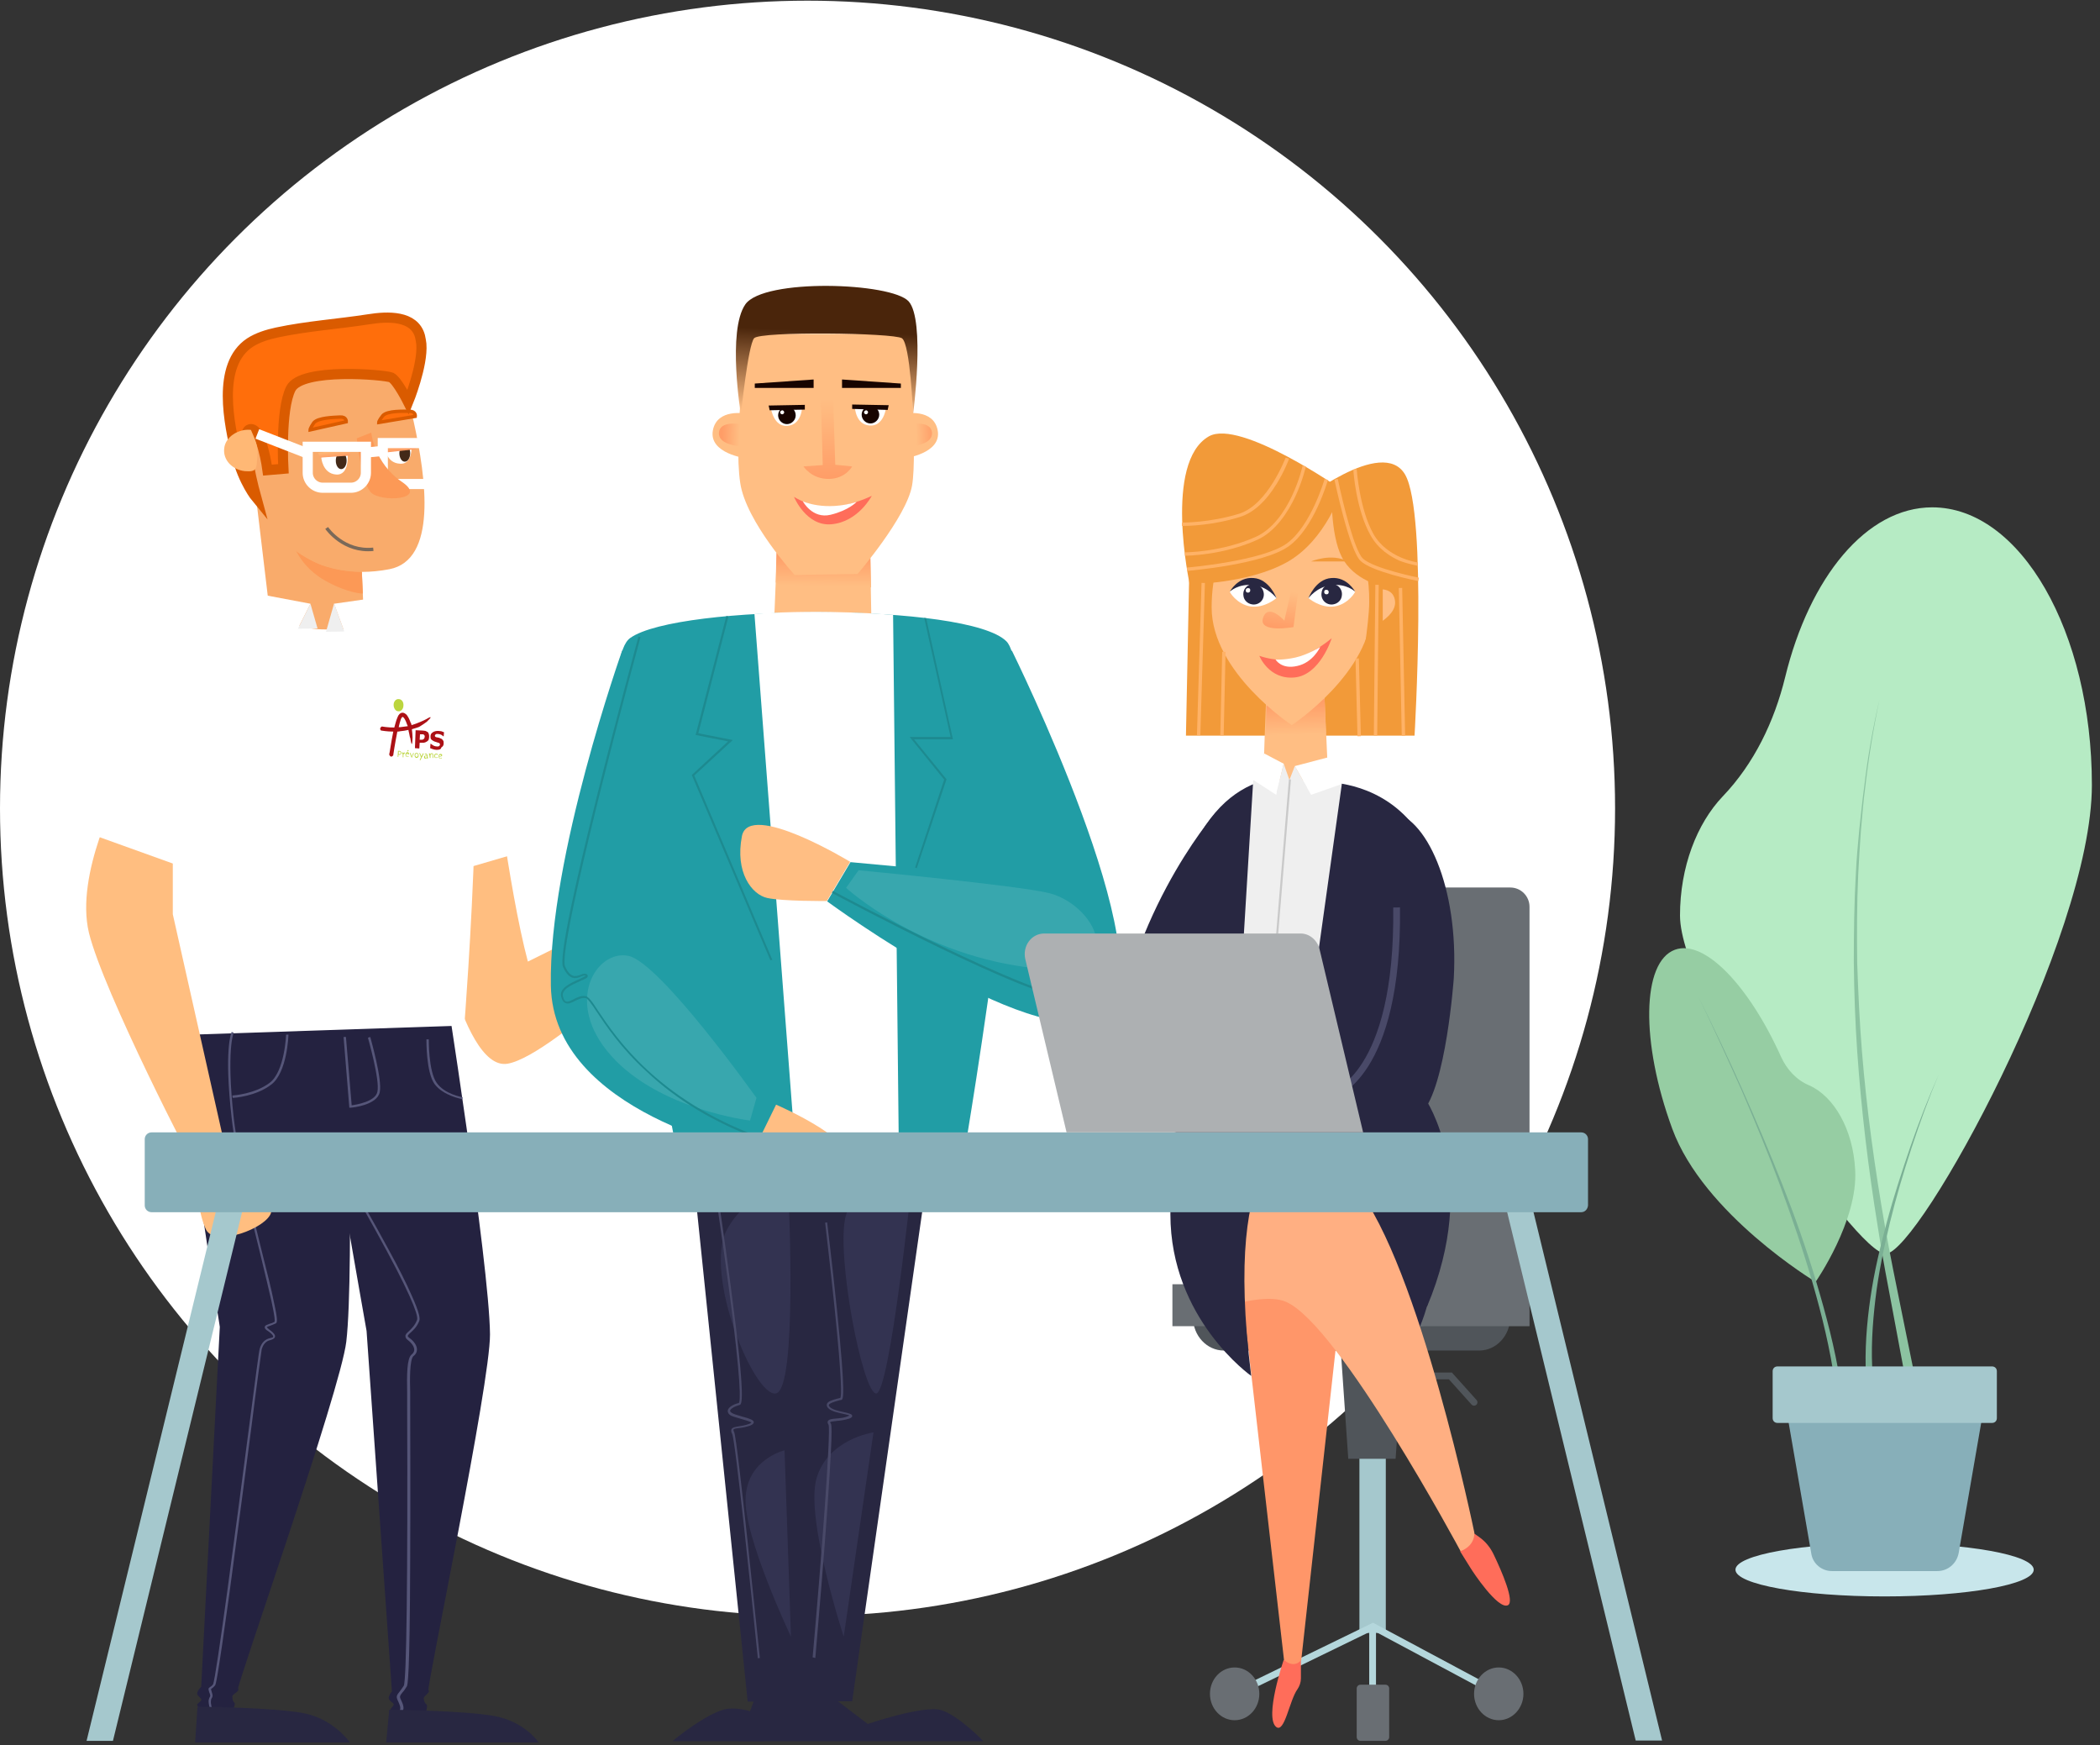 <?xml version="1.0" encoding="utf-8"?>
<!-- Generator: Adobe Illustrator 24.3.0, SVG Export Plug-In . SVG Version: 6.00 Build 0)  -->
<svg version="1.1" xmlns="http://www.w3.org/2000/svg" xmlns:xlink="http://www.w3.org/1999/xlink" x="0px" y="0px"
	 viewBox="0 0 621 516" style="enable-background:new 0 0 621 516;" xml:space="preserve">
<rect x="0" y="0" width="621" height="516" fill="#333333" stroke="none"/>
<style type="text/css">
	.st0{fill:#FFFFFF;}
	.st1{fill:#242240;}
	.st2{fill:#FFBE80;}
	.st3{fill:#F9AB6B;}
	.st4{fill:#FC9956;}
	.st5{fill:#565679;}
	.st6{fill:#282741;}
	.st7{display:none;}
	.st8{display:inline;fill:#FFBE83;}
	.st9{display:inline;fill:#633514;}
	.st10{display:inline;fill:url(#SVGID_1_);}
	.st11{display:inline;fill:#FFFFFF;}
	.st12{display:inline;fill:#FF6D5A;}
	.st13{display:inline;fill:url(#SVGID_2_);}
	.st14{display:inline;fill:url(#SVGID_3_);}
	.st15{display:inline;fill:#8C5431;}
	.st16{display:inline;fill:#A86B4A;}
	.st17{fill:#EFEFEF;}
	.st18{fill:#FF6E0B;stroke:#DA5B00;stroke-miterlimit:10;}
	.st19{fill:#432918;}
	.st20{fill:#FF6E0B;stroke:#DA5B00;stroke-width:3;stroke-miterlimit:10;}
	.st21{fill:#FFB875;}
	.st22{fill:url(#SVGID_4_);}
	.st23{fill:url(#SVGID_5_);}
	.st24{fill:none;stroke:#FFFFFF;stroke-width:3;stroke-miterlimit:10;}
	.st25{fill:none;stroke:#7A6959;stroke-miterlimit:10;}
	.st26{fill:#FFBE83;}
	.st27{fill:url(#SVGID_6_);}
	.st28{fill:url(#SVGID_7_);}
	.st29{fill:url(#SVGID_8_);}
	.st30{fill:#170400;}
	.st31{fill:#FF6D5A;}
	.st32{fill:url(#SVGID_9_);}
	.st33{fill:url(#SVGID_10_);}
	.st34{fill:#219DA5;}
	.st35{fill:#38A7AE;}
	.st36{fill:#333351;}
	.st37{fill:#1D8A90;}
	.st38{fill:#494968;}
	.st39{fill:none;stroke:#50555A;stroke-width:2;stroke-linecap:round;stroke-miterlimit:10;}
	.st40{fill:#50555A;}
	.st41{fill:#A5C8CD;}
	.st42{fill:none;stroke:#B4D7DC;stroke-width:2;stroke-miterlimit:10;}
	.st43{fill:#696E73;}
	.st44{fill:#FF9669;}
	.st45{fill:#FFAF82;}
	.st46{fill:#F29A39;}
	.st47{fill:url(#SVGID_11_);}
	.st48{fill:url(#SVGID_12_);}
	.st49{fill:#FFB266;}
	.st50{fill:#C9C9C9;}
	.st51{fill:#87AFB9;}
	.st52{fill:none;stroke:#494968;stroke-width:2;stroke-miterlimit:10;}
	.st53{fill:#ADB0B2;}
	.st54{fill:#AC1015;}
	.st55{fill:#BBD53E;}
	.st56{fill:#C8E6EB;}
	.st57{fill:#B6EBC4;}
	.st58{fill:#8CC3A1;}
	.st59{fill:#96CDA3;}
	.st60{fill:#7AAF94;}
</style>
<g id="Calque_2">
	<circle class="st0" cx="238.8" cy="239" r="238.8"/>
</g>
<g id="Calque_1">
	<g>
		<g>
			<g>
				<path class="st1" d="M60.4,289.4c0,0-6.2,16.9-6.2,25.6c0,8.8,10.8,77.3,10.8,77.3l-5.5,106.4c0,0-1.3,1.3-1.2,2.1
					c0.2,0.8,1.5,1.4,1.2,1.9c-0.3,0.5-1.3,1.1-1.2,1.4c0.1,0.3,0.8,1.2,0.8,1.2H69c0,0,0.7-1.6,0.3-1.9c-0.4-0.3-0.6-1-0.6-1.8
					c0-0.8,2.3-1.5,1.7-2.3c-0.5-0.8,30.3-88.2,32-102.6c2.5-20.9,0-107.6,0-107.6H60.4z"/>
				<g>
					<g>
						<path class="st2" d="M145.3,220.1c0,0,5,42.4,10.8,64.2c0,0,8.2-4,18.9-9.5c11.6-6,28.3-16.8,28.3-16.8l4.2,10.8
							c0,0-43.1,43.2-57.4,45.7c-14.3,2.4-23-51.9-23-51.9L145.3,220.1z"/>
						<path class="st2" d="M202.4,259.2c0,0-1.2-6,1.4-10.1c2.5-4.1,6.4-11.7,10.9-13.3c3.8-1.3-1.8,5.5-2,9.8c0,0,5.6-0.8,9.7-2.2
							c3.6-1.2,10.7-2.8,14-3.5c0.9-0.2,1.5,1,0.8,1.7c-1.1,1-3.5,2.3-8.3,3.6c0,0,11.8-2.4,13-0.5c1.2,1.9-13.6,4.6-13.6,4.6
							s11.5-0.7,11.8,1.2c0.2,1.2-11.7,3.8-11.7,3.8s10.9,0.3,8.2,2.1c-0.8,0.5-21.8,3-29.1,12.2
							C207.5,268.7,202.6,263.3,202.4,259.2z"/>
					</g>
				</g>
				<path class="st1" d="M89.5,292c0,0,4.2,13.3,5.3,22c1.1,8.7,13.6,79.5,13.6,79.5l7.5,106.6c0,0-1.2,1.4-0.9,2.2
					c0.3,0.8,1.7,1.3,1.4,1.8c-0.2,0.5-1.1,1.2-1,1.6c0.1,0.3,0.9,1.1,0.9,1.1l9.8-1c0,0,0.4-1.7,0-1.9c-0.4-0.2-0.7-1-0.8-1.7
					c-0.1-0.8,2.1-1.8,1.4-2.5c-0.6-0.7,18.3-90.7,18.2-105.2c-0.2-21.1-13.8-106.9-13.8-106.9L89.5,292z"/>
				<path class="st0" d="M137.3,303.2c0,0,8.8-110.6-2-117.3c-10.7-6.7-62.7-6.9-77.4-0.5C43.1,191.8,54.1,306,54.1,306L137.3,303.2
					z"/>
				<path class="st3" d="M106.6,154.6c-0.2,1.9,1.1,30.5,1.1,30.5s1.7,1-11.5,1c-13.1,0-16.8-8.1-16.8-8.1l-5-41.9l21.3,4
					L106.6,154.6z"/>
				<path class="st4" d="M107,169c0,0-4.9,0.2-10.6-1.5c-5.7-1.7-9.2-5.4-9.2-5.4s2.2,5.8,9,9.6c6.8,3.8,11.1,3.8,11.1,3.8L107,169z
					"/>
				<path class="st5" d="M61.7,502.7c0.1-0.4,0.2-0.7,0.3-0.9c0.2-0.3,0.3-0.5-0.1-1.4c-0.3-1-0.4-1.2,0.2-1.6
					c0.2-0.1,0.5-0.3,0.9-0.8c0.9-1.7,7-48,10.6-75.7c2-15.2,3-23.1,3.2-23.5c0.5-1.8,1.6-2.9,3.2-3.2c0.5-0.1,0.8-0.2,0.8-0.4
					c0-0.1,0-0.6-1.6-1.7c-0.5-0.3-1-0.7-0.9-1.2c0.1-0.5,0.7-0.6,1.4-0.9c0.5-0.1,1-0.3,1.5-0.6c0.1-0.3,0.1-1.4-0.9-6
					c-0.8-3.5-1.9-8.1-3.2-13.5c-3.3-13.3-7.4-29.7-8.6-40.8c-2.3-20.2-0.1-25.2,0-25.4l0.6,0.2c0,0-2.2,5.1,0,25.1
					c1.3,11,5.3,27.5,8.6,40.7c1.4,5.5,2.6,10.3,3.3,13.9c1.2,5.4,1,6.1,0.5,6.3c-0.6,0.3-1.2,0.5-1.7,0.7c-0.4,0.1-0.8,0.3-0.9,0.4
					c0,0,0.1,0.2,0.6,0.6c1.4,1,2,1.7,1.8,2.3c-0.1,0.4-0.6,0.7-1.3,0.9c-1.6,0.3-2.3,1.7-2.6,2.7c-0.1,0.5-1.5,10.6-3.1,23.4
					c-1.9,14.8-4.4,33.2-6.4,48.4c-3.7,26.8-4.1,27.3-4.3,27.6c-0.5,0.6-0.9,0.9-1.1,1c0,0-0.1,0.1-0.1,0.1c0,0.1,0.1,0.5,0.2,0.8
					c0.4,1.1,0.3,1.5,0,1.9c-0.1,0.2-0.2,0.3-0.2,0.7c-0.2,1,0.4,2.5,0.4,2.5l-0.7,0.2C62.2,505.5,61.6,503.9,61.7,502.7z M63.1,498
					C63.1,498,63.1,498,63.1,498C63.1,498,63.1,498,63.1,498z"/>
				<path class="st5" d="M118.6,506.7l0.5-0.8c0.5-1,0.1-2-0.6-3.5c-0.4-0.8-0.2-1.1,0.5-2c0.4-0.4,0.8-1,1.3-1.8
					c0.2-0.4,0.9-1.4,1-37.7c0.1-18.9,0-39,0-45.6c0-1.1,0-1.8,0-2c0-0.5,0-1.1,0-1.8c-0.1-3.1-0.2-9.7,1-10.6c0.7-0.5,1-1.2,1-1.9
					c0-1.1-0.8-2.4-2.2-3.4c-0.3-0.2-0.5-0.4-0.5-0.6c0-0.3,0.4-0.6,0.8-1c0.8-0.7,1.9-1.7,2.6-3.5c0.2-0.6,0.2-2.1-2.4-7.8
					c-1.5-3.4-3.7-7.8-6.6-13.1c-4.9-9.1-10-17.8-10-17.9l-0.6,0.3c0.1,0.1,5.1,8.8,10,17.9c8.5,15.8,9.3,19.6,8.9,20.4
					c-0.6,1.6-1.7,2.6-2.4,3.3c-0.6,0.5-1.1,1-1,1.5c0,0.4,0.2,0.7,0.7,1.1c1.2,0.9,1.9,2,1.9,2.9c0,0.5-0.3,1-0.8,1.4
					c-1.4,1.1-1.4,6.1-1.3,11.1c0,0.7,0,1.4,0,1.8c0,0.2,0,0.9,0,2c0.2,51.3-0.2,81.6-1,83c-0.5,0.8-0.9,1.3-1.2,1.7
					c-0.7,0.9-1.2,1.4-0.6,2.6c0.7,1.5,1,2.3,0.6,3l-0.5,0.8L118.6,506.7z"/>
				<path class="st5" d="M103.3,327.5l0.4,0c0.3,0,7.8-0.7,8.6-4.6c0.8-3.7-2.7-15.8-2.8-16.3l-0.7,0.2c0,0.1,3.6,12.5,2.8,16
					c-0.6,2.9-6.2,3.8-7.6,4l-1.7-20.2l-0.7,0L103.3,327.5z"/>
				<path class="st5" d="M68.8,324.6c0.3,0,6.9-0.4,11.5-4c4.6-3.6,5-14.3,5-14.7l-0.7,0c0,0.1-0.4,10.8-4.8,14.2
					c-4.4,3.4-11,3.8-11.1,3.8L68.8,324.6z"/>
				<path class="st5" d="M136.7,325l0.1-0.6c-0.1,0-5.4-0.9-7.7-4.3c-2.4-3.4-2.3-12.7-2.3-12.8l-0.7,0c0,0.4-0.1,9.7,2.4,13.2
					C131.1,324,136.5,324.9,136.7,325z"/>
				<path class="st6" d="M115.1,505.5l-0.9,9.7h45.1c0,0-4-6.1-12.9-7.8C137.4,505.7,115.1,505.5,115.1,505.5z"/>
				<path class="st6" d="M58.4,504.6l-0.7,10.6h45.8c0,0-4.8-7-13.8-8.7C80.7,504.8,58.4,504.6,58.4,504.6z"/>
				<g class="st7">
					<path class="st8" d="M76.1,114.9c0,0-2.4,28.1-0.8,35.5c0.9,4.1,5.2,10.1,8.8,14.5c3.2,3.9,8.2,6.2,13.5,6.2h0
						c5.5,0.1,10.7-2.3,14-6.3c3.6-4.4,7.6-10.2,8.5-15.1c1.8-10.8-2-34.8-2-34.8H76.1z"/>
					<path class="st9" d="M74.9,133.8c0,0-7.9-14.1-2.5-24.2c7.4-13.7,45.1-9.8,48.1-2.7c5.7,13.4-0.7,26.9-0.7,26.9
						s-1.9-16.2-3.5-17.9c-1.6-1.6-36.2-1.3-38.5,0C75.6,117.2,74.9,133.8,74.9,133.8z"/>
					<path class="st8" d="M118.5,133.5c0,0,7.5-1.4,8.6,4c1.1,5.4-8.6,6.4-8.6,6.4V133.5z"/>
					<path class="st8" d="M77.2,133.5c0,0-7.5-1.4-8.6,4c-1.1,5.4,8.6,6.4,8.6,6.4V133.5z"/>
					
						<linearGradient id="SVGID_1_" gradientUnits="userSpaceOnUse" x1="508.788" y1="149.851" x2="509.158" y2="130.173" gradientTransform="matrix(1 0 0 1 -411.732 0)">
						<stop  offset="0" style="stop-color:#FF9D67"/>
						<stop  offset="1" style="stop-color:#FFBE83"/>
					</linearGradient>
					<path class="st10" d="M95.8,128.6l-0.6,16.8l-1.1,0.1c-1.7,0.1-2.4,2.1-1.1,3c1,0.7,2.2,1.3,3.8,1.3c1.8,0,3.1-0.6,4.2-1.3
						c1.3-1,0.6-2.9-1.1-3l-1.5-0.1l0.5-16.8H95.8z"/>
					<path class="st11" d="M82,132.2l8.1-0.2c0,0-0.2,4-3.8,4.3C82.7,136.6,82,132.2,82,132.2z"/>
					<path class="st9" d="M87.8,134.1c0,1-0.7,1.8-1.5,1.8c-0.8,0-1.5-0.8-1.5-1.8c0-1,0.7-1.8,1.5-1.8
						C87.1,132.3,87.8,133.1,87.8,134.1z"/>
					<path class="st9" d="M109.7,134.1c0,1-0.7,1.8-1.5,1.8c-0.8,0-1.5-0.8-1.5-1.8c0-1,0.7-1.8,1.5-1.8
						C109,132.3,109.7,133.1,109.7,134.1z"/>
					<path class="st11" d="M111.9,132.3l-8.1-0.2c0,0,0.2,4,3.8,4.3C111.3,136.7,111.9,132.3,111.9,132.3z"/>
					<path class="st12" d="M87.4,153.6c0,0,5.3,2,10.6,2c5.3,0,9.7-3,9.7-3s-2.7,7.1-9.2,6.9C91.4,159.4,87.4,153.6,87.4,153.6z"/>
					<path class="st11" d="M91.5,154.8c0,0-0.4,2.7,7,2.6c4.9-0.1,7-3.5,7-3.5S100,156.6,91.5,154.8z"/>
					
						<linearGradient id="SVGID_2_" gradientUnits="userSpaceOnUse" x1="537.287" y1="138.322" x2="532.712" y2="138.475" gradientTransform="matrix(1 0 0 1 -411.732 0)">
						<stop  offset="0" style="stop-color:#FF9D67"/>
						<stop  offset="1" style="stop-color:#FFBE83"/>
					</linearGradient>
					<path class="st13" d="M120.1,136c0,0,5.2-0.8,5.5,2c0.3,2.8-5.3,3.2-5.3,3.2L120.1,136z"/>
					
						<linearGradient id="SVGID_3_" gradientUnits="userSpaceOnUse" x1="817.212" y1="138.322" x2="812.638" y2="138.475" gradientTransform="matrix(-1 0 0 1 887.281 0)">
						<stop  offset="0" style="stop-color:#FF9D67"/>
						<stop  offset="1" style="stop-color:#FFBE83"/>
					</linearGradient>
					<path class="st14" d="M75.5,136c0,0-5.2-0.8-5.5,2c-0.3,2.8,5.3,3.2,5.3,3.2L75.5,136z"/>
					<path class="st9" d="M91,125.9l-12.6-0.6c0,0,5.2-2.8,8.6-2.8C90.3,122.4,91,125.9,91,125.9z"/>
					<path class="st9" d="M102,125.7l12.6-0.6c0,0-5.2-2.8-8.6-2.8C102.6,122.2,102,125.7,102,125.7z"/>
					<path class="st9" d="M109.2,134.1c0,1-0.7,1.8-1.5,1.8c-0.8,0-1.5-0.8-1.5-1.8c0-1,0.7-1.8,1.5-1.8
						C108.6,132.3,109.2,133.1,109.2,134.1z"/>
					<path class="st9" d="M77.9,116.2c3.9-1,8-1.1,11.8-0.1c4.7,1.1,11.9,2.3,19.3,1.5c12.7-1.4,17.1-10,19.4-16.1
						c1-2.7,0.3-9.5,0.3-9.5s-7.3,5.7-15.4,4.1c-8.2-1.6-26.9-3.3-34.5,1.9c-7.6,5.2-4.8,19.4-4.8,19.4L77.9,116.2z"/>
					<path class="st15" d="M122.3,98.1c0,0-8.4,4.2-18.7,4.2s-21.5,1.2-23.6,5.2c-2.1,4,4.9,10.1,24,8.6S122.3,98.1,122.3,98.1z"/>
					<path class="st16" d="M97.9,117.4l-0.2-0.6c0.1,0,13.3-2.9,21.4-11.2c4-4.1,3.8-10.5,3.8-10.6l0.7,0c0,0.3,0.1,6.7-4,11
						C111.3,114.4,98,117.4,97.9,117.4z"/>
					<path class="st16" d="M103.1,118.1l-0.1-0.6c0.1,0,10.8-1.4,17-8.2c6.2-6.8,6.1-15.7,6.1-15.8l0.7,0c0,0.1,0.1,9.3-6.3,16.2
						C114.1,116.6,103.2,118.1,103.1,118.1z"/>
					<path class="st16" d="M100.3,113.5l-0.2-0.6c0.2-0.1,17.1-6.3,20.6-17.3l0.6,0.2c-1.9,5.9-7.5,10.4-11.8,13.2
						C104.7,111.9,100.4,113.5,100.3,113.5z"/>
				</g>
			</g>
		</g>
		<path class="st2" d="M65.9,340.7c0,0,15.4,12.9,14.3,17.7c-1.1,4.7-16.7,10.5-19.3,5.1s-3.2-16.7-3.2-16.7L65.9,340.7z"/>
		<g>
			<path class="st0" d="M114.9,176.2l-16.1,2.3L103,190c0,0,15.5-4.2,15.4-4.2C118.4,185.7,114.9,176.2,114.9,176.2z"/>
			<polygon class="st0" points="91.8,178.5 86,190 69.7,185.4 75.9,175.5 			"/>
			<polygon class="st17" points="98.8,178.4 96.4,186.8 101.8,186.7 			"/>
			<polygon class="st17" points="91.8,178.5 93.9,185.8 88.1,185.9 			"/>
		</g>
		<path class="st2" d="M35.5,233.4c0,0-13.4,24.9-9.2,42.4c4.3,17.5,31.1,69.5,32.3,71c1.2,1.5,8.5-5.3,8.5-5.3l-16-71.2v-28.4
			L35.5,233.4z"/>
		<path class="st0" d="M51.9,255.6l23.4-58.7l-14.6-12.1c-2.1-0.7-10.3,5-11.1,6.8l-24.1,54.5L51.9,255.6z"/>
		<path class="st0" d="M139.9,256.1l-21.5-59.2l15.4-11.3c2.1-0.6,9.9,5.5,10.6,7.4l20.3,55.8l-12.5,3.7L139.9,256.1z"/>
		<g>
			<path class="st3" d="M74.4,142.1c3.8,17.2,18.7,30.4,40.7,26.2c14.2-2.7,11-26.6,7.2-43.8c-3.8-17.2-14.8-20.7-29-18.1
				c-8.8,1.6-18-2.8-20.8,6.2C70.7,118.1,72.9,135.5,74.4,142.1z"/>
			<path class="st18" d="M102.4,124.7c0,0,0.1-1.5-1.8-1.4c-1.9,0.1-6.6,0.2-7.8,1.7c-1.1,1.6-1.1,2.1-1.1,2.1L102.4,124.7z"/>
			<path class="st18" d="M122.8,123.1c0,0,0.2-1.5-1.7-1.5c-1.9,0-6.6-0.2-7.9,1.3c-1.2,1.5-1.2,2-1.2,2L122.8,123.1z"/>
			<path class="st0" d="M102.8,134l-7.8,1.2c0,0,0.3,4.8,4.4,5.1C103.5,140.6,102.8,134,102.8,134z"/>
			<path class="st19" d="M99.3,136.2c0,1.4,0.7,2.5,1.6,2.5c0.9,0,1.6-1.1,1.6-2.5c0-1.4-0.7-2.5-1.6-2.5
				C100,133.7,99.3,134.8,99.3,136.2z"/>
			<path class="st0" d="M121.7,130.8l-7.8,1.7c0,0,0.3,4.4,4.4,4.6C122.4,137.4,121.7,130.8,121.7,130.8z"/>
			<path class="st19" d="M118.1,134c0,1.4,0.7,2.5,1.6,2.5c0.9,0,1.6-1.1,1.6-2.5c0-1.4-0.7-2.5-1.6-2.5
				C118.9,131.5,118.1,132.6,118.1,134z"/>
			<path class="st3" d="M97.3,118.5c0,0-0.3-8.6,7.6-9.1c7.9-0.5,11.5,8.6,11.5,8.6L97.3,118.5z"/>
			<path class="st20" d="M120.7,118.9c0,0,4.4-10.8,3.9-17.2c-0.1-0.7-0.2-1.5-0.4-2.3c-1.7-6.2-9.6-5.9-15.2-5
				c-9,1.4-18.2,2-27.1,3.9c-2.8,0.6-5.7,1.5-8,3c-10,6.6-6.1,24.3-3.9,33.4c2,7.9,5.8,12.5,5.8,12.5s-5.4-19.5-1.9-20.3
				c3.5-0.8,5.2,12.1,5.2,12.1l4.7-0.4c0,0-1-17.4,2.2-23.7c3.2-6.3,27.9-4.1,29.7-3.3C117.5,112.5,120.7,118.9,120.7,118.9z"/>
			<path class="st21" d="M66.3,132.6c-0.4,3.4,2.4,6.3,6.1,6.7c3.7,0.3,3.4-0.8,3.7-4.1c0.4-3.4-0.8-5.5-1.9-8.1
				C70.5,126.7,66.6,129.2,66.3,132.6z"/>
			
				<linearGradient id="SVGID_4_" gradientUnits="userSpaceOnUse" x1="-938.784" y1="402.286" x2="-938.335" y2="399.436" gradientTransform="matrix(-1 -1.600000e-03 1.600000e-03 0.718 -821.26 -157.206)">
				<stop  offset="0" style="stop-color:#FF9D64"/>
				<stop  offset="1" style="stop-color:#FFB875"/>
			</linearGradient>
			<polygon class="st22" points="122.3,130.3 112.9,131.6 113.9,133.8 123,132.8 			"/>
			
				<linearGradient id="SVGID_5_" gradientUnits="userSpaceOnUse" x1="-919.801" y1="404.958" x2="-919.455" y2="402.767" gradientTransform="matrix(-1 -1.600000e-03 1.600000e-03 0.718 -821.26 -157.206)">
				<stop  offset="0" style="stop-color:#FF9D64"/>
				<stop  offset="1" style="stop-color:#FFB875"/>
			</linearGradient>
			<polygon class="st23" points="103.5,132.6 94.1,133.9 94.6,135.3 103.5,134.7 			"/>
			<path class="st24" d="M126,143.1h-8.4c-2.4,0-4.4-2-4.4-4.4V131h17.2v7.7C130.4,141.2,128.4,143.1,126,143.1z"/>
			<path class="st4" d="M109.8,127.9c0,0,0.8,9,9.1,14.6c7.9,5.4-6.6,6.1-9.3,3c-2.7-3.1-4.1-15.9-4.1-15.9L109.8,127.9z"/>
			<path class="st24" d="M103.8,144.2h-8.4c-2.4,0-4.4-2-4.4-4.4v-7.7h17.2v7.7C108.2,142.2,106.2,144.2,103.8,144.2z"/>
			<line class="st24" x1="113.4" y1="133.3" x2="108.2" y2="133.8"/>
			<line class="st24" x1="91" y1="134.1" x2="76.1" y2="128.3"/>
		</g>
		<path class="st25" d="M96.6,156.1c0.2,0.3,5.1,7.2,13.8,6.3"/>
	</g>
	<g>
		<polygon class="st6" points="276.8,329.7 252,503 221.1,503.1 202.9,326.8 		"/>
		<polygon class="st26" points="257.2,156.4 257.8,190.2 228.7,188.9 230,157.5 		"/>
		
			<linearGradient id="SVGID_6_" gradientUnits="userSpaceOnUse" x1="3157.905" y1="164.234" x2="3158.011" y2="173.254" gradientTransform="matrix(-0.994 0 0 1 3383.435 0)">
			<stop  offset="0" style="stop-color:#FF9D67"/>
			<stop  offset="1" style="stop-color:#FFBE83"/>
		</linearGradient>
		<path class="st27" d="M257.4,165l-27.8-1.6l-0.2,8.8c0,0,5.9,4,13.9,4.1c8,0.1,14.3-2.7,14.3-2.7L257.4,165z"/>
		<path class="st26" d="M268.7,98.7c0,0,2.7,35.6,1,44.9c-1.7,9.4-16.1,26.1-16.1,26.1L235,170c0,0-14.4-15.7-16.1-27.2
			c-2.1-13.6,2.2-44.1,2.2-44.1H268.7z"/>
		
			<linearGradient id="SVGID_7_" gradientUnits="userSpaceOnUse" x1="3157.746" y1="122.431" x2="3156.704" y2="97.933" gradientTransform="matrix(-0.994 0 0 1 3383.435 0)">
			<stop  offset="0" style="stop-color:#FFBE83"/>
			<stop  offset="1" style="stop-color:#4A250B"/>
		</linearGradient>
		<path class="st28" d="M270,122.6c0,0,3.7-27.9-1.3-33.5c-5.1-5.6-42.9-6.9-48.3,0.9c-5.4,7.8-1.3,32.6-1.3,32.6s2.1-20.5,3.9-22.6
			c1.8-2.1,41.1-1.6,43.7,0C269.2,101.6,270,122.6,270,122.6z"/>
		<path class="st26" d="M220.6,122.3c0,0-8.6-1.7-9.8,5c-1.2,6.8,9.8,8.2,9.8,8.2V122.3z"/>
		<path class="st26" d="M267.5,122.3c0,0,8.6-1.7,9.8,5c1.2,6.8-9.8,8.2-9.8,8.2V122.3z"/>
		
			<linearGradient id="SVGID_8_" gradientUnits="userSpaceOnUse" x1="3156.523" y1="141.439" x2="3156.965" y2="117.948" gradientTransform="matrix(-0.994 0 0 1 3383.435 0)">
			<stop  offset="0" style="stop-color:#FF9D67"/>
			<stop  offset="1" style="stop-color:#FFBE83"/>
		</linearGradient>
		<path class="st29" d="M246.3,116.1l0.7,21.3l5,0.5c0,0-1.9,3.6-6.8,3.7c-5.2,0.1-7.6-3.7-7.6-3.7l5.7-0.4l-0.6-21.3H246.3z"/>
		<polygon class="st30" points="266.4,113.4 249,112.2 249,114.7 266.4,114.7 		"/>
		<polygon class="st30" points="223.2,113.4 240.6,112.2 240.6,114.7 223.2,114.7 		"/>
		<path class="st0" d="M262,120.7l-9.2-0.3c0,0,0.2,5.1,4.3,5.4C261.3,126.2,262,120.7,262,120.7z"/>
		<path class="st30" d="M254.8,122.6c0,1.4,1.2,2.6,2.6,2.6c1.4,0,2.6-1.2,2.6-2.6c0-1.4-1.2-2.6-2.6-2.6
			C256,120,254.8,121.2,254.8,122.6z"/>
		<polygon class="st30" points="262.8,119.8 252,119.6 252,120.9 262.5,121.2 		"/>
		<path class="st0" d="M228,120.8l9.2-0.3c0,0-0.2,5.1-4.3,5.4C228.8,126.3,228,120.8,228,120.8z"/>
		<path class="st30" d="M235.3,122.8c0,1.4-1.2,2.6-2.6,2.6c-1.4,0-2.6-1.2-2.6-2.6c0-1.4,1.2-2.6,2.6-2.6
			C234.1,120.1,235.3,121.3,235.3,122.8z"/>
		<polygon class="st30" points="227.3,119.9 238,119.7 238,121.1 227.6,121.3 		"/>
		<path class="st0" d="M230.7,121.9c0,0.3,0.3,0.6,0.6,0.6c0.3,0,0.6-0.3,0.6-0.6c0-0.3-0.3-0.6-0.6-0.6
			C231,121.4,230.7,121.6,230.7,121.9z"/>
		<path class="st0" d="M255.5,121.9c0,0.3,0.3,0.6,0.6,0.6c0.3,0,0.6-0.3,0.6-0.6c0-0.3-0.3-0.6-0.6-0.6
			C255.8,121.4,255.5,121.6,255.5,121.9z"/>
		<path class="st31" d="M257.8,146.6c0,0-5.8,2.9-11.8,3.3c-6,0.4-11.2-3-11.2-3s3.6,8.8,11.1,8.1
			C253.8,154.3,257.8,146.6,257.8,146.6z"/>
		<path class="st0" d="M253.3,148.4c0,0-2.3,2.5-7.7,3.8c-5.4,1.3-8.2-4-8.2-4S243.8,151.3,253.3,148.4z"/>
		
			<linearGradient id="SVGID_9_" gradientUnits="userSpaceOnUse" x1="3189.006" y1="128.394" x2="3183.794" y2="128.568" gradientTransform="matrix(-0.994 0 0 1 3383.435 0)">
			<stop  offset="0" style="stop-color:#FF9D67"/>
			<stop  offset="1" style="stop-color:#FFBE83"/>
		</linearGradient>
		<path class="st32" d="M218.8,125.4c0,0-5.9-1.1-6.2,2.5c-0.3,3.6,6,4,6,4L218.8,125.4z"/>
		
			<linearGradient id="SVGID_10_" gradientUnits="userSpaceOnUse" x1="-1826.683" y1="128.394" x2="-1831.895" y2="128.568" gradientTransform="matrix(0.994 0 0 1 2091.823 0)">
			<stop  offset="0" style="stop-color:#FF9D67"/>
			<stop  offset="1" style="stop-color:#FFBE83"/>
		</linearGradient>
		<path class="st33" d="M269.4,125.4c0,0,5.9-1.1,6.2,2.5c0.3,3.6-6,4-6,4L269.4,125.4z"/>
		<path class="st34" d="M285.2,340.6l-85.5-2.4c0,0-27.6-139.6-13.3-149.6c14.3-10.1,99.8-10.4,111.2,1
			C309,201.1,285.2,340.6,285.2,340.6z"/>
		<path class="st0" d="M223.1,181.5l12.1,158.6h30.6l-1.7-158.3C264.1,181.8,244.5,180,223.1,181.5z"/>
		<path class="st34" d="M184,192.3c0,0-21.8,61.3-21.1,99.1c0.6,37.8,59.8,49.2,59.8,49.2l6.8-14l-33.3-44.4l22.7-64.2L184,192.3z"
			/>
		<path class="st26" d="M229.5,326.6c0,0,27.5,11.8,20.4,18.6c-13.5,12.8-27.3-4.5-27.3-4.5L229.5,326.6z"/>
		<path class="st34" d="M299.2,192.3c0,0,45.6,92.2,28,107.1c-17.6,14.9-82.6-32.9-82.6-32.9l6.9-11.6l40.9,3.8L281,227.8
			L299.2,192.3z"/>
		<path class="st26" d="M251.4,254.8c0,0-29.9-18.2-32-7.6c-2.1,10.7,2.9,17.3,7.5,18.3c4.6,1,17.6,0.9,17.6,0.9L251.4,254.8z"/>
		<path class="st6" d="M290.8,514.8h-72.3l4.5-12.1h24.4l9.2,7c0,0,16.5-5.6,21.7-4.1C283.5,507.2,290.8,514.8,290.8,514.8z"/>
		<path class="st6" d="M226.7,507.9c0,0-5.6-3.2-11.3-2.7c-5.6,0.5-16.6,9.6-16.6,9.6h27.2L226.7,507.9z"/>
		<path class="st35" d="M253.9,257.3c0,0,48.2,4.6,56.5,6.8c14.4,3.8,24.9,26.2-7.3,21.8c-32.2-4.4-52.9-23.4-52.9-23.4L253.9,257.3
			z"/>
		<path class="st35" d="M223.7,324.6c0,0-28.5-40.1-37.9-42c-9.4-1.9-19.3,13.6-5.1,29.5c14.2,16,41.1,19.2,41.1,19.2L223.7,324.6z"
			/>
		<path class="st36" d="M269.6,349.9c0,0-6.5,62.1-10.5,62.1s-12-41.3-9-52.5C253.2,348.3,269.6,349.9,269.6,349.9z"/>
		<path class="st36" d="M258.3,423.5l-8.8,60.4c0,0-11.3-34.6-8.1-46.6C244.7,425.4,258.3,423.5,258.3,423.5z"/>
		<path class="st36" d="M233.2,354.2c0,0,2.7,56.9-3.8,57.8c-6.5,0.9-21.3-35.3-14.5-48.3C221.7,350.8,233.2,354.2,233.2,354.2z"/>
		<path class="st36" d="M232,428.8l1.9,55.1c0,0-14.1-29.7-13.4-41.1C221,431.4,232,428.8,232,428.8z"/>
		<path class="st37" d="M317.4,295.5c0.3,0,0.5,0,0.7,0c4.7-0.5,8.3-3.3,10.6-7.9c1.7-3.5,2-6.7,2-6.9l-0.6-0.1c0,0-0.3,3.3-1.9,6.7
			c-2.2,4.5-5.6,7-10.1,7.5c-10.9,1.3-71.2-31.1-71.8-31.4l-0.3,0.6C248.5,265.3,304.7,295.5,317.4,295.5z"/>
		<path class="st37" d="M224.5,336.8l0.2-0.6c-30.3-11.1-42.5-29.4-47.8-37.3c-1.8-2.8-2.9-4.3-3.8-4.4c-1.4-0.2-2.6,0.5-3.6,1
			c-0.8,0.4-1.6,0.8-2.1,0.6c-0.4-0.1-0.7-0.6-0.9-1.4c-0.7-2.1,2.7-3.6,5-4.6c1.6-0.7,2.3-1,2.3-1.5c0-0.1,0-0.3-0.2-0.5
			c-0.6-0.4-1.2-0.2-1.9,0.1c-1.4,0.5-3,1.1-4.6-2.5c-2-4.5,13.7-65.6,22.3-97.3l-0.6-0.2c-1,3.7-24.9,91.9-22.3,97.7
			c1.9,4.2,4,3.4,5.4,2.8c0.6-0.2,1-0.4,1.3-0.2c-0.2,0.2-1.2,0.6-1.9,1c-2.5,1.1-6.2,2.7-5.3,5.4c0.3,1,0.7,1.5,1.3,1.7
			c0.8,0.3,1.6-0.1,2.6-0.6c1-0.5,2.1-1.1,3.3-0.9c0.6,0.1,1.8,1.8,3.3,4.1c2.7,4,7.1,10.7,14.7,17.6
			C200.2,325.3,211.4,332,224.5,336.8z"/>
		<path class="st38" d="M224.1,490.3l0.6-0.1c-0.3-2.6-6.6-64.8-7.6-66.8c-0.2-0.3-0.2-0.6-0.2-0.7c0.1-0.3,0.9-0.4,1.8-0.5
			c0.9-0.1,1.9-0.3,3.1-0.7c0.5-0.2,1.1-0.5,1.1-1c0-0.7-1.3-1.1-3.5-1.7c-1-0.3-2.1-0.6-2.7-0.9c-0.4-0.2-0.8-0.5-0.8-0.8
			c0.1-0.5,1-1.2,2.8-1.7c0.6-0.2,2-0.5-2.6-35c-2.2-16.9-4.8-33.9-4.9-34.1l-0.6,0.1c0,0.2,2.6,16.8,4.8,33.4c4,30,3.5,34.5,3.1,35
			c-2,0.5-3.2,1.4-3.3,2.3c0,0.4,0.1,1,1.1,1.5c0.7,0.3,1.8,0.6,2.8,0.9c1.1,0.3,2.8,0.8,3.1,1.1c0,0-0.2,0.2-0.7,0.4
			c-1.1,0.4-2.2,0.6-3,0.7c-1.1,0.2-1.9,0.3-2.2,0.9c-0.2,0.4,0,1,0.2,1.3C217.4,425.3,222.3,472.3,224.1,490.3z"/>
		<path class="st38" d="M241.1,490.2c0-0.2,1.5-17,2.8-33.9c2.6-34.2,2-35,1.8-35.4c-0.2-0.2-0.2-0.3-0.2-0.4c0.1-0.2,1.2-0.3,2-0.4
			c1.1-0.1,2.5-0.3,3.7-0.7c0.4-0.2,0.9-0.4,0.8-0.8c0-0.5-0.8-0.7-2.5-1.1c-1.4-0.3-3.2-0.7-4-1.4c-0.2-0.2-0.5-0.5-0.4-0.7
			c0.1-0.5,1.7-1,2.8-1.3c0.3-0.1,0.6-0.2,0.9-0.2c0.5-0.2,1.4-0.4-1.3-26.6c-1.3-12.8-2.9-25.8-2.9-25.9l-0.6,0.1
			c0,0.1,1.5,12.6,2.8,25.2c2.3,22.4,2,26.1,1.7,26.6c-0.2,0.1-0.5,0.1-0.8,0.2c-1.5,0.4-3,0.8-3.2,1.7c-0.1,0.4,0.1,0.9,0.6,1.3
			c0.9,0.8,2.8,1.2,4.2,1.5c0.7,0.2,1.6,0.3,1.9,0.5c-0.1,0-0.2,0.1-0.4,0.2c-1.1,0.5-2.4,0.6-3.5,0.7c-1.3,0.1-2.2,0.2-2.5,0.8
			c-0.2,0.4,0.1,0.9,0.2,1c0.8,1.7-2.3,42.1-4.7,68.8L241.1,490.2z"/>
		<polygon class="st37" points="271.1,256.7 279.9,230.4 270.3,218.6 281.8,218.6 273.9,182.8 273.3,182.7 281.1,217.9 269,217.9 
			279.2,230.5 270.6,256.5 		"/>
		<polygon class="st37" points="227.8,283.9 228.4,283.8 205.3,229.3 216.7,218.8 206.5,216.8 215.4,182.3 214.8,182.1 205.7,217.3 
			215.3,219.2 204.6,229.1 204.6,229.2 		"/>
	</g>
	<g>
		<polyline class="st39" points="406,406.8 428.9,406.8 435.9,414.6 		"/>
		<path class="st40" d="M437.4,399.3h-75.5c-5,0-9.1-4.4-9.1-9.7l0,0h93.8l0,0C446.5,394.9,442.5,399.3,437.4,399.3z"/>
		<rect x="402" y="385.9" class="st41" width="7.8" height="96.9"/>
		<polygon class="st40" points="412.7,431.3 398.7,431.3 396.4,397.9 415,397.9 		"/>
		<polyline class="st42" points="365.1,500.8 406,480.9 443.2,500.8 		"/>
		<path class="st43" d="M452.3,392.1h-92.6V262.4h86.9c3.2,0,5.7,2.6,5.7,5.7V392.1z"/>
		<g>
			<polygon class="st41" points="33.4,514.7 73.6,350.1 66.3,348.1 25.6,514.7 			"/>
		</g>
		<g>
			<polygon class="st41" points="491.5,514.6 451,348.2 443.7,350.2 483.7,514.6 			"/>
		</g>
		<g>
			<g>
				<g>
					<rect x="346.7" y="379.7" class="st43" width="74.2" height="12.4"/>
				</g>
				<g>
					<path class="st31" d="M384.7,490.8v5.4c0,1.2-0.4,2.3-1,3.2c-2.4,3.3-3.8,13.1-6.3,11.2c-3.6-2.8,2.2-19.8,2.2-19.8H384.7z"/>
					<path class="st44" d="M403.7,320l-18.9,170.8c0,0-1.9,2.7-5.1,0l-16.3-142.3c-1.2-12.5,0-23.9,2.3-42L403.7,320z"/>
					<path class="st31" d="M431.8,458.7l3,4.8c0.7,1.2,8.2,12.5,11.1,11.1c2.1-1-1.8-10-4.2-15c-1-2.1-2.4-3.8-4.2-5.1l-1.7-1.2
						L431.8,458.7z"/>
					<path class="st6" d="M391.8,231.3c0,0,14.5-0.6,25.1,11.4c10.2,11.7,3.8,43.7,4.6,82.2c0,0,16.4,23.6,0.5,61.4l-12.6-0.8
						l4.4-17.6c0,0-16.6,5.5-63.7-8.7c-4.8-15.8,3.1-25.8,1.3-33c-4.7-19.1-12.7-52.2,3.8-80.1C369.4,222.3,391.8,231.3,391.8,231.3
						z"/>
					<path class="st44" d="M419.7,387.6l-1.1,5.5l1.6,5c0.6,1.8-0.7,3.7-2.4,3.7l-5.8,0.1c-1.6,0-2.7-1.6-2.1-3.2l2.3-6.7l1.2-5.6
						L419.7,387.6z"/>
					<path class="st6" d="M412.8,316.6c0,0,29.5,64.7-5.9,92.9l-25.8-74.4L412.8,316.6z"/>
					<path class="st45" d="M359.7,387.1c7.9-2.5,16-4.2,20.6-2.2c15.7,6.8,51.6,73.7,51.6,73.7s4.1-1.2,4.1-5.4
						c0,0-16.2-79-35.1-102.5c-3.6-4.5-9.8-9.2-16.8-13.8l-30.2,2.2C353.9,339.3,349,390.6,359.7,387.1z"/>
					<path class="st6" d="M384.1,337c0,0-22.9-0.6-14.1,69.8c0,0-23.9-16.8-23.9-47.8c0-18.9,5.5-31.3,5.5-31.3L384.1,337z"/>
					<path class="st44" d="M380.6,335.8c0,0,12,2.1,15.6,5.6c2.1,2,4.2,6.2,5.6,9.4c0.6,1.3-0.8,2.7-2,2l-11.9-7.1l-11.3-4.5
						L380.6,335.8z"/>
					<path class="st6" d="M402.3,275.7l3.3,39.8L373.7,327l8.8,7.7c0,0,30.6,1.9,38-5.8c7.1-7.4,9.4-39.6,9.4-39.6
						c1.5-26.9-8.1-48.3-19.1-49.5C399.5,238.7,400.2,258.8,402.3,275.7z"/>
					<path class="st6" d="M358.9,241c0,0-27.1,31.5-30.2,75.7c-1.2,17,46.3,26.4,46.3,26.4l6-7.9l-25.7-20.7c0,0-2.6-11.3-2.6-25.2
						C352.8,269.7,358.9,241,358.9,241z"/>
				</g>
			</g>
			<g>
				<path class="st46" d="M384,148.8c0,0,24.8-20,31.5-8.5c6.7,11.5,2.8,77.2,2.8,77.2h-67.6l1.1-54.4L384,148.8z"/>
				<path class="st26" d="M391.5,202.1c0,0,0.9,19.6,1.3,28.9c0.4,9.3-19.2,7.6-19.2,1.2c0-6.4,0.9-28,0.9-28L391.5,202.1z"/>
				
					<linearGradient id="SVGID_11_" gradientUnits="userSpaceOnUse" x1="2811.847" y1="207.494" x2="2811.557" y2="217.206" gradientTransform="matrix(-1 0 0 1 3194.734 0)">
					<stop  offset="0" style="stop-color:#FF9D67"/>
					<stop  offset="1" style="stop-color:#FFBE83"/>
				</linearGradient>
				<path class="st47" d="M391.7,206.5l-17.2,2l-0.2,8.6c0,0,3.3,2.9,9,2.8c5.6-0.1,8.8-3.2,8.8-3.2L391.7,206.5z"/>
				<path class="st26" d="M358.3,179.6c0,19.2,23.7,34.8,23.7,34.8s23.7-15.6,23.7-34.8s-10.6-34.8-23.7-34.8
					C368.9,144.8,358.3,160.4,358.3,179.6z"/>
				<path class="st46" d="M396.8,144.8c0,0-4.6,14.9-16.2,21.4c-11.6,6.5-28.8,6.5-28.8,6.5s-7.8-36,5.7-43.7
					C366.8,123.8,396.8,144.8,396.8,144.8z"/>
				
					<linearGradient id="SVGID_12_" gradientUnits="userSpaceOnUse" x1="2817.026" y1="185.773" x2="2815.058" y2="174.424" gradientTransform="matrix(-1 0 0 1 3194.734 0)">
					<stop  offset="0" style="stop-color:#FF9D67"/>
					<stop  offset="1" style="stop-color:#FFBE83"/>
				</linearGradient>
				<path class="st48" d="M382.1,173.4l-2.3,10.1c0,0-4.8-5.4-6.3-0.8s9,2.7,9,2.7l1.6-12H382.1z"/>
				<g>
					<path class="st0" d="M400.7,174.9c0,0-2.2-2.8-7.1-2.5c-5,0.3-6.7,4.4-6.7,4.4s3.5,3.1,7.7,2.5
						C398.7,178.7,401,174.8,400.7,174.9z"/>
					<path class="st6" d="M400.7,174.9c0,0-2.3-4.4-7-4c-4.7,0.3-6.8,6-6.8,6s2.5-3.5,6.9-3.9C398.2,172.5,400.7,174.9,400.7,174.9z
						"/>
					<path class="st6" d="M390.8,175.3c-0.3,2,1.4,3.7,3.4,3.4c1.4-0.2,2.5-1.3,2.6-2.6c0.3-2-1.4-3.7-3.4-3.4
						C392,172.8,390.9,173.9,390.8,175.3z"/>
					<path class="st0" d="M391.6,174.9c-0.1,0.5,0.3,0.9,0.8,0.8c0.3,0,0.5-0.3,0.5-0.5c0.1-0.5-0.3-0.9-0.8-0.8
						C391.8,174.4,391.6,174.6,391.6,174.9z"/>
				</g>
				<g>
					<path class="st0" d="M363.7,174.9c0,0,2.2-2.8,7.1-2.5c5,0.3,6.7,4.4,6.7,4.4s-3.5,3.1-7.7,2.5
						C365.7,178.7,363.4,174.8,363.7,174.9z"/>
					<path class="st6" d="M363.7,174.9c0,0,2.3-4.4,7-4c4.7,0.3,6.8,6,6.8,6s-2.5-3.5-6.9-3.9C366.2,172.5,363.7,174.9,363.7,174.9z
						"/>
					<path class="st6" d="M373.7,175.3c0.3,2-1.4,3.7-3.4,3.4c-1.4-0.2-2.5-1.3-2.6-2.6c-0.3-2,1.4-3.7,3.4-3.4
						C372.4,172.8,373.5,173.9,373.7,175.3z"/>
					<path class="st0" d="M369.7,174.4c0.1,0.5-0.3,0.9-0.8,0.8c-0.3,0-0.5-0.3-0.5-0.5c-0.1-0.5,0.3-0.9,0.8-0.8
						C369.5,173.9,369.7,174.1,369.7,174.4z"/>
				</g>
				<path class="st31" d="M393.8,188.7c0,0-5.5,4.7-10.7,6c-5.1,1.3-10.7-0.8-10.7-0.8s2.8,7.1,10.4,6.4
					C390.4,199.6,393.8,188.7,393.8,188.7z"/>
				<path class="st0" d="M390.4,191.3c0,0-2.1,4.6-6.8,5.6c-4.7,1.1-6.4-1.9-6.4-1.9s2.3,0.2,5.9-0.6S390.4,191.3,390.4,191.3z"/>
				<path class="st26" d="M404.4,174.8c0,0,7.3-2.5,8.1,2.7c0.9,5.3-9.3,9.1-9.3,9.1L404.4,174.8z"/>
				<path class="st46" d="M408.9,167v32.3l-6.4-1.4c0,0,2.3-12.9,2.4-19.8c0.1-6.9-1.5-13.4-1.5-13.4l3.8-3.6L408.9,167z"/>
				<path class="st46" d="M393.8,144.8c0,0-0.5,13.1,3,19.9c3.5,6.9,12.1,8.7,12.1,8.7l2.3-17.5l-8-10.6L393.8,144.8z"/>
				<path class="st46" d="M398.6,166h-10.9C387.7,166,393.7,163.4,398.6,166z"/>
				<path class="st49" d="M351,168.8c0.9-0.1,22.6-1.9,30.1-7.3c7.5-5.4,11.4-19,11.6-19.6l-1-0.3c0,0.1-4,13.9-11.2,19.1
					c-7.3,5.2-29.3,7.1-29.5,7.1L351,168.8z"/>
				<path class="st49" d="M350.4,164.3c0.6,0,11.2-0.1,21.4-4.7c5.5-2.5,9.1-8.3,11.2-12.7c2.2-4.7,3.1-8.8,3.2-9l-1-0.2
					c0,0.2-3.7,16.4-13.8,21c-10.2,4.6-20.9,4.6-21,4.6L350.4,164.3C350.4,164.3,350.4,164.3,350.4,164.3z"/>
				<path class="st49" d="M349.8,155.5c1.2,0,8.8-0.1,17-2.7c3.8-1.2,7.5-4.5,10.7-9.7c2.4-3.9,3.7-7.4,3.7-7.5l-1-0.3
					c-0.1,0.1-5.2,13.9-13.8,16.6c-8.8,2.7-16.8,2.6-16.9,2.6l0,1C349.6,155.5,349.7,155.5,349.8,155.5z"/>
				<path class="st49" d="M419.4,171.8l0.2-1c-0.1,0-13.5-2.7-16.6-5.7c-2.5-2.4-5.9-16.4-7.4-23.5l-1,0.2c0.2,0.8,4.4,20.8,7.7,24
					C405.5,169,418.8,171.7,419.4,171.8z"/>
				<path class="st49" d="M419.2,167.3l0.1-1c-0.1,0-9.1-1.2-13.2-8.5c-4.1-7.4-4.9-19-4.9-19.1l-1,0.1c0,0.5,0.8,11.9,5.1,19.5
					c2.3,4.1,5.9,6.3,8.6,7.5C416.8,166.9,419.1,167.2,419.2,167.3z"/>
				
					<rect x="332.6" y="194.5" transform="matrix(3.007146e-02 -1 1 3.007146e-02 149.455 544.087)" class="st49" width="45" height="1"/>
				
					<rect x="349.2" y="204.7" transform="matrix(2.280270e-02 -1 1 2.280270e-02 148.193 561.934)" class="st49" width="24.7" height="1"/>
				
					<rect x="384.7" y="194.7" transform="matrix(1.000945e-02 -1 1 1.000945e-02 207.71 600.25)" class="st49" width="44.6" height="1"/>
				
					<rect x="414" y="173.8" transform="matrix(1 -1.993020e-02 1.993020e-02 1 -3.818 8.299)" class="st49" width="1" height="43.7"/>
				
					<rect x="401" y="194.6" transform="matrix(1 -2.565915e-02 2.565915e-02 1 -5.154 10.371)" class="st49" width="1" height="23"/>
				<polygon class="st17" points="396.8,231.8 384.1,322.7 365,322.7 370.6,230.6 383.3,230.6 				"/>
				<polygon class="st0" points="394.3,223.5 382.9,226.5 387.7,235 396.8,231.8 				"/>
				<polygon class="st0" points="379.6,225.8 373.9,222.8 370.6,230.6 377.4,235 				"/>
				<polygon class="st17" points="382.9,226.5 381.3,230.6 379.6,225.8 377.5,234.3 386.6,233 				"/>
				
					<rect x="331.3" y="276.4" transform="matrix(8.229694e-02 -0.997 0.997 8.229694e-02 70.71 630.095)" class="st50" width="92.4" height="0.6"/>
			</g>
		</g>
		<path class="st51" d="M467.6,358.4H44.8c-1.1,0-2-0.9-2-2v-19.6c0-1.1,0.9-2,2-2h422.8c1.1,0,2,0.9,2,2v19.6
			C469.5,357.5,468.7,358.4,467.6,358.4z"/>
		<ellipse class="st43" cx="365.1" cy="500.8" rx="7.3" ry="7.8"/>
		<path class="st43" d="M450.5,500.8c0,4.3-3.3,7.8-7.3,7.8c-4,0-7.3-3.5-7.3-7.8c0-4.3,3.3-7.8,7.3-7.8
			C447.2,493,450.5,496.5,450.5,500.8z"/>
		<line class="st42" x1="405.9" y1="480.9" x2="405.9" y2="505.8"/>
		<path class="st43" d="M402.3,514.7h7.4c0.6,0,1.1-0.5,1.1-1.1v-14.4c0-0.6-0.5-1.1-1.1-1.1h-7.4c-0.6,0-1.1,0.5-1.1,1.1v14.4
			C401.2,514.2,401.7,514.7,402.3,514.7z"/>
	</g>
	<path class="st52" d="M394.1,323.6c0,0,19.5-5.3,18.9-55.3"/>
	<path class="st53" d="M403.1,334.8h-87.7l-12.2-51.2c-0.9-3.9,1.8-7.6,5.6-7.6h75.8c2.6,0,4.9,1.9,5.6,4.6L403.1,334.8z"/>
	<g>
		<path class="st54" d="M126.9,217.9c0,0.2-0.1,0.5-0.1,0.7c-0.1,0.2-0.2,0.4-0.4,0.5c-0.1,0.1-0.2,0.2-0.3,0.2
			c-0.1,0.1-0.2,0.1-0.4,0.2c-0.1,0-0.3,0.1-0.4,0.1c-0.2,0-0.3,0-0.5,0l-0.7,0l-0.1,1.7l-1.3-0.1l0.2-5.3l2.1,0.1
			c0.3,0,0.6,0.1,0.8,0.1c0.2,0.1,0.4,0.2,0.6,0.3c0.2,0.1,0.3,0.3,0.4,0.6C126.9,217.3,126.9,217.5,126.9,217.9 M125.6,217.8
			c0-0.1,0-0.3-0.1-0.4c-0.1-0.1-0.1-0.2-0.2-0.2c-0.1-0.1-0.2-0.1-0.4-0.1c-0.1,0-0.3,0-0.5,0l-0.2,0l-0.1,1.6l0.1,0
			c0.1,0,0.2,0,0.4,0c0.1,0,0.2,0,0.3,0c0.1,0,0.1,0,0.2-0.1c0.1,0,0.1-0.1,0.2-0.1c0.1-0.1,0.2-0.2,0.2-0.3
			C125.5,218.1,125.6,218,125.6,217.8"/>
		<path class="st54" d="M129.1,221.7c-0.4,0-0.8-0.1-1.1-0.2c-0.3-0.1-0.6-0.2-0.8-0.3l0.1-1.3l0.1,0c0.3,0.2,0.5,0.4,0.9,0.6
			c0.3,0.1,0.6,0.2,0.9,0.2c0.1,0,0.2,0,0.3,0c0.1,0,0.2,0,0.3-0.1c0.1,0,0.2-0.1,0.2-0.2c0.1-0.1,0.1-0.2,0.1-0.3
			c0-0.1,0-0.2-0.1-0.3c-0.1-0.1-0.2-0.2-0.4-0.2c-0.2-0.1-0.4-0.1-0.6-0.2c-0.2-0.1-0.4-0.1-0.6-0.2c-0.4-0.2-0.7-0.4-0.9-0.6
			c-0.2-0.3-0.2-0.6-0.2-0.9c0-0.5,0.2-0.9,0.7-1.2c0.4-0.3,1-0.4,1.6-0.4c0.3,0,0.6,0.1,0.9,0.1c0.3,0.1,0.6,0.2,0.8,0.3l-0.1,1.2
			l-0.1,0c-0.2-0.2-0.4-0.3-0.7-0.5c-0.3-0.1-0.6-0.2-0.9-0.2c-0.1,0-0.2,0-0.3,0c-0.1,0-0.2,0-0.3,0.1c-0.1,0-0.2,0.1-0.2,0.2
			c-0.1,0.1-0.1,0.2-0.1,0.2c0,0.1,0,0.2,0.1,0.3c0.1,0.1,0.3,0.2,0.5,0.2c0.2,0,0.3,0.1,0.5,0.1c0.2,0,0.3,0.1,0.5,0.2
			c0.4,0.1,0.6,0.3,0.8,0.6c0.2,0.2,0.2,0.5,0.2,0.9c0,0.5-0.2,0.9-0.7,1.2C130.4,221.6,129.8,221.7,129.1,221.7"/>
		<path class="st55" d="M119.3,208.6c0,1-0.7,1.8-1.5,1.7c-0.8,0-1.4-0.9-1.4-1.9c0-1,0.7-1.8,1.5-1.7
			C118.8,206.7,119.4,207.6,119.3,208.6"/>
		<path class="st54" d="M126.1,212.6c-1.1,0.6-2.7,1.2-2.7,1.2c0,0-0.7,0.3-1.7,0.6c-0.1-0.4-0.1-0.6-0.2-0.6c-0.1,0-0.2-1-1.2-2.4
			c-0.3-0.3-0.9-0.9-1.7-0.6c-0.8,0.4-0.9,1-1.1,1.4c-0.4,0.9-0.6,1.9-0.9,2.9c0,0,0,0,0,0c-2,0-3.6-0.3-3.6-0.3c0,0-0.1,0-0.1,0
			c-0.7,0.4-0.5,1-0.2,1.2c0,0,0,0,0.1,0c0.1,0,1.6,0.3,3.5,0.3c-0.7,3.4-1.1,6.6-1.2,6.7c0,0,0,0.1,0,0.1c0.4,1,1,0.5,1.2,0.2
			c0,0,0-0.1,0-0.1c0-0.1,0.5-3.4,1.2-6.9c0.3,0,0.5,0,0.8-0.1c0.9-0.1,1.7-0.2,2.5-0.4c0,0.1,0,0.1,0,0.2c0.3,1.1,0.4,2.2,0.5,2.1
			c0.3,1.8,0.6,3.1,0.7,0c0-0.8-0.1-1.7-0.2-2.5c1.1-0.3,1.9-0.6,1.9-0.6c0.1,0.1,2.9-1.8,2.7-1.8
			C127.5,212.2,127.9,211.5,126.1,212.6 M118.3,215c-0.1,0-0.3,0-0.4,0c0.4-1.7,0.8-3.5,1.4-2.9c0.6,0.6,1,1.9,1,1.9
			c0,0,0.1,0.3,0.3,0.7C119.8,214.8,119.1,214.9,118.3,215"/>
		<g>
			<path class="st55" d="M118.1,222c0.3,0,0.6,0.3,0.6,0.6c0,0.3-0.3,0.6-0.7,0.6l-0.2,0l0,0.6l-0.2,0l0.1-1.8L118.1,222z
				 M117.9,222.2l0,0.8l0.2,0c0.2,0,0.4-0.1,0.4-0.4c0-0.2-0.2-0.4-0.4-0.4L117.9,222.2z"/>
			<path class="st55" d="M119.7,222.5l0,0.3c-0.3,0-0.4,0.3-0.4,0.3l0,0.8l-0.2,0l0-0.8c0-0.2-0.1-0.3-0.2-0.5l0.2-0.2
				c0.1,0.1,0.2,0.2,0.2,0.3C119.3,222.7,119.5,222.4,119.7,222.5z"/>
			<path class="st55" d="M120.1,223.3c0,0,0,0.4,0.3,0.4c0.2,0,0.3-0.2,0.3-0.2l0.2,0.1c0,0-0.2,0.2-0.5,0.2c-0.4,0-0.5-0.4-0.5-0.7
				c0-0.4,0.2-0.7,0.6-0.7c0.3,0,0.4,0.2,0.5,0.4c-0.1,0.3-0.4,0.4-0.7,0.4C120.2,223.4,120.1,223.3,120.1,223.3z M120.2,223.2
				c0.2,0,0.4-0.1,0.5-0.2c0-0.1-0.1-0.2-0.3-0.2c-0.3,0-0.4,0.5-0.4,0.5S120.2,223.2,120.2,223.2z M120.4,222.2L120.4,222.2
				l0.1-0.3c0,0,0-0.1,0.1-0.1c0.1-0.1,0.1-0.1,0.2,0c0.1,0.1,0,0.1,0,0.2c0,0-0.1,0-0.1,0.1L120.4,222.2z"/>
			<path class="st55" d="M122.2,222.6l0.2,0.1l-0.6,1.3l-0.1,0l-0.5-1.3l0.2-0.1l0.4,1.1L122.2,222.6z"/>
			<path class="st55" d="M123.2,222.6c0.4,0,0.6,0.4,0.6,0.8c0,0.4-0.3,0.7-0.6,0.7c-0.4,0-0.6-0.4-0.6-0.8
				C122.6,222.9,122.8,222.6,123.2,222.6z M122.8,223.3c0,0.2,0.1,0.5,0.4,0.5c0.2,0,0.4-0.3,0.4-0.5s-0.1-0.5-0.4-0.5
				C122.9,222.8,122.8,223.1,122.8,223.3z"/>
			<path class="st55" d="M125.1,222.7l0.2,0.1l-1,2l-0.2-0.1l0.4-0.8l-0.5-1.2l0.2-0.1l0.4,1L125.1,222.7z"/>
			<path class="st55" d="M126.4,223.6c0,0.2,0.1,0.3,0.2,0.5l-0.2,0.2c-0.1,0-0.1-0.1-0.2-0.2c-0.1,0.1-0.3,0.2-0.4,0.2
				c-0.3,0-0.4-0.2-0.4-0.5c0-0.3,0.2-0.4,0.6-0.4l0.2,0c0-0.2-0.1-0.3-0.3-0.4c-0.1,0-0.1,0-0.2,0.1l-0.1-0.2
				c0.1-0.1,0.2-0.1,0.3-0.1c0.3,0,0.5,0.3,0.5,0.5L126.4,223.6z M126.2,223.6L126.2,223.6l-0.2-0.1c-0.2,0-0.3,0.1-0.3,0.3
				c0,0.1,0.1,0.3,0.2,0.3c0.2,0,0.3-0.2,0.3-0.2S126.2,223.6,126.2,223.6z"/>
			<path class="st55" d="M127,223.4c0-0.2-0.1-0.3-0.2-0.5l0.2-0.2c0.1,0.1,0.2,0.2,0.2,0.3c0,0,0.2-0.3,0.5-0.3
				c0.2,0,0.4,0.2,0.4,0.4l0,1l-0.2,0l0-1c0-0.1-0.1-0.2-0.2-0.2c-0.2,0-0.4,0.3-0.4,0.3l0,0.9l-0.2,0L127,223.4z"/>
			<path class="st55" d="M129,222.8c0.2,0,0.4,0.1,0.5,0.3l-0.2,0.1c-0.1-0.1-0.2-0.2-0.3-0.2c-0.2,0-0.4,0.3-0.4,0.5
				c0,0.2,0.1,0.5,0.3,0.5c0.1,0,0.2,0,0.3-0.2l0.2,0.1c-0.1,0.2-0.3,0.2-0.5,0.2c-0.4,0-0.6-0.4-0.5-0.7
				C128.4,223.2,128.6,222.8,129,222.8z"/>
			<path class="st55" d="M129.9,223.8c0,0,0,0.4,0.3,0.4c0.2,0,0.3-0.2,0.3-0.2l0.2,0.1c0,0-0.2,0.2-0.5,0.2c-0.4,0-0.5-0.4-0.5-0.7
				c0-0.4,0.2-0.7,0.6-0.7c0.3,0,0.4,0.2,0.5,0.4c-0.1,0.3-0.4,0.4-0.7,0.4C129.9,223.8,129.9,223.8,129.9,223.8z M130,223.6
				c0.2,0,0.4-0.1,0.5-0.2c0-0.1-0.1-0.2-0.3-0.2c-0.3,0-0.4,0.5-0.4,0.5S129.9,223.6,130,223.6z"/>
		</g>
	</g>
	<ellipse class="st56" cx="557.3" cy="464.1" rx="44.1" ry="7.9"/>
	<g>
		<path class="st51" d="M541.7,464.5h31.2c3.1,0,5.7-2.2,6.3-5.3l8.1-46.8h-59.8l8.1,46.8C536,462.3,538.7,464.5,541.7,464.5z"/>
		<g>
			<g>
				<path class="st57" d="M509.4,235.5c9.3-9.7,15.3-22.2,18.5-35.3c7.2-29.5,24-50.2,43.5-50.2c26.1,0,47.2,36.8,47.2,82.1
					c0,45.3-51,138-60.9,138.6c-8.8,0.5-60.9-76-60.9-100C496.8,256.3,501.8,243.5,509.4,235.5z"/>
				<g>
					<path class="st58" d="M555.8,206.8c-1.8,8.5-3.2,17.1-4.2,25.8c-0.6,4.3-0.9,8.7-1.3,13c-0.3,4.3-0.6,8.7-0.8,13
						c-0.4,8.7-0.4,17.4-0.3,26.1c0.3,8.7,0.7,17.4,1.4,26.1c1.4,17.3,3.8,34.6,6.8,51.7c1.5,8.6,3.3,17.1,5,25.6l5.2,25.6l-2.9,0.6
						l-4.8-25.7c-1.6-8.6-3.3-17.1-4.6-25.8c-2.8-17.2-4.9-34.6-6.1-52c-0.6-8.7-0.9-17.4-1-26.2c0-8.7,0.1-17.5,0.6-26.2
						c0.2-4.4,0.6-8.7,1-13c0.5-4.3,0.9-8.7,1.5-13C552.3,223.9,553.8,215.3,555.8,206.8z"/>
				</g>
				<g>
					<defs>
						<path id="SVGID_13_" d="M509.4,235.5c9.3-9.7,15.3-22.2,18.5-35.3c7.2-29.5,24-50.2,43.5-50.2c26.1,0,47.2,36.8,47.2,82.1
							c0,45.3-51,138-60.9,138.6c-8.8,0.5-60.9-76-60.9-100C496.8,256.3,501.8,243.5,509.4,235.5z"/>
					</defs>
					<clipPath id="SVGID_14_">
						<use xlink:href="#SVGID_13_"  style="overflow:visible;"/>
					</clipPath>
				</g>
			</g>
			<path class="st59" d="M494.5,333.7c-9.4-25.6-9-49.3,0.8-52.9c8.7-3.2,21.9,10.6,31.4,31.7c1.7,3.7,4.5,6.8,8.3,8.4
				c7.3,3.2,13,13,13.6,25c0.9,15-11.7,33.1-11.7,33.1S503.8,359.1,494.5,333.7z"/>
			<g>
				<path class="st60" d="M502.3,294.8c4.5,9.1,8.9,18.2,13,27.5c4.1,9.2,8.1,18.6,11.8,28c3.7,9.4,7.1,19,10,28.7
					c2.9,9.7,5.5,19.6,7.1,29.6l-1.6,0.2c-1.4-10-3.8-19.8-6.6-29.5c-2.8-9.7-6.1-19.3-9.6-28.8c-3.5-9.5-7.4-18.9-11.4-28.2
					C510.9,313.1,506.7,303.9,502.3,294.8z"/>
			</g>
		</g>
		<g>
			<path class="st60" d="M573.3,317.7c-3,7.1-5.6,14.3-8,21.6c-2.4,7.3-4.6,14.7-6.4,22.1c-1.8,7.5-3.4,15-4.3,22.6
				c-0.9,7.6-1.4,15.3-0.8,22.9l-2,0.1c-0.4-7.8,0.2-15.6,1.3-23.2c1.1-7.7,2.9-15.2,4.9-22.6c2-7.5,4.4-14.8,6.9-22.1
				C567.4,331.9,570.2,324.7,573.3,317.7z"/>
		</g>
		<path class="st41" d="M525.6,420.7h63.5c0.8,0,1.4-0.6,1.4-1.4v-13.9c0-0.8-0.6-1.4-1.4-1.4h-63.5c-0.8,0-1.4,0.6-1.4,1.4v13.9
			C524.2,420.1,524.8,420.7,525.6,420.7z"/>
	</g>
</g>
</svg>
